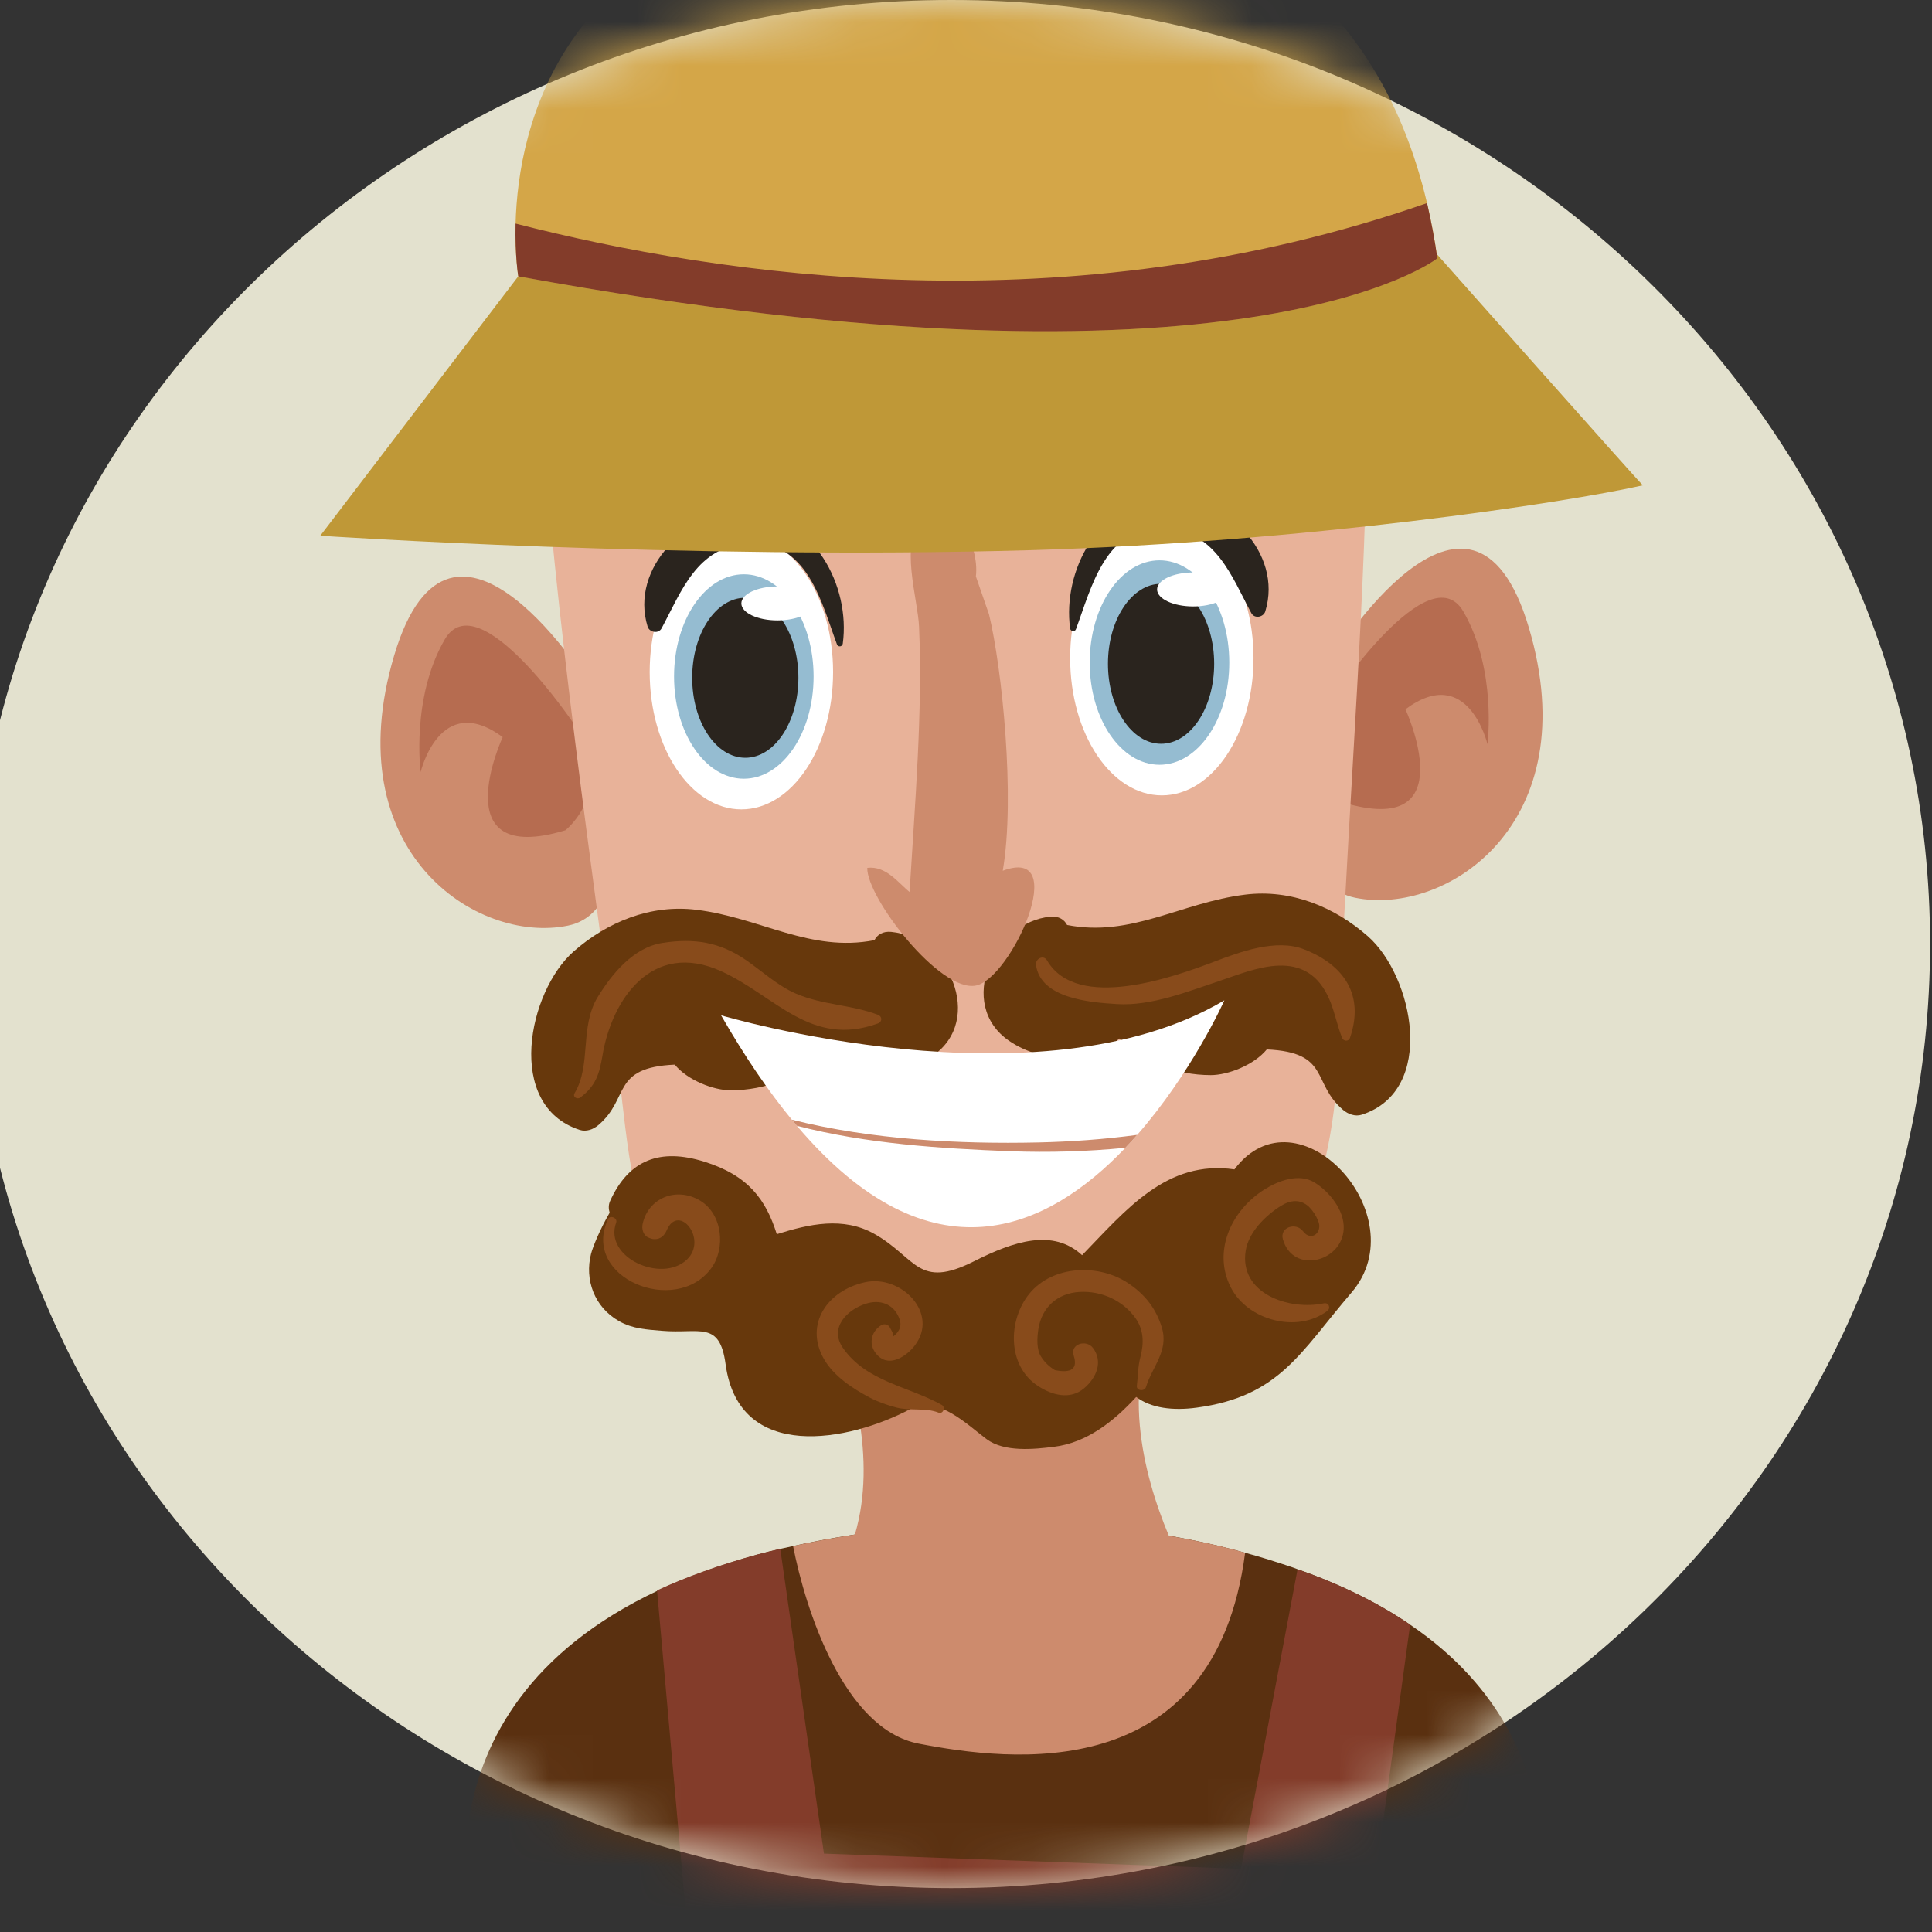 <svg width="44" height="44" viewBox="0 0 44 44" fill="none" xmlns="http://www.w3.org/2000/svg">
<rect x="0" y="0" width="44" height="44" fill="#333333" stroke="none"/>
<g clip-path="url(#clip0_33_2092)">
<path d="M43.956 21.5C43.956 33.374 33.976 43 21.663 43C9.351 43 -0.63 33.374 -0.63 21.5C-0.63 9.626 9.351 0 21.663 0C33.976 0 43.956 9.626 43.956 21.5Z" fill="#E3E1CE"/>
<mask id="mask0_33_2092" style="mask-type:luminance" maskUnits="userSpaceOnUse" x="-1" y="0" width="45" height="43">
<path d="M43.961 21.5C43.961 33.374 33.981 43 21.668 43C9.356 43 -0.625 33.374 -0.625 21.5C-0.625 9.626 9.356 0 21.668 0C33.98 0 43.961 9.626 43.961 21.5Z" fill="white"/>
</mask>
<g mask="url(#mask0_33_2092)">
<path d="M34.82 44.35L31.1 44.409L22.683 44.544V44.551L22.504 44.548L22.325 44.551V44.544L15.697 44.434L10.847 44.351C10.847 44.351 9.068 39.005 14.991 36.22C15.643 35.916 16.402 35.639 17.254 35.405C17.419 35.36 17.597 35.315 17.776 35.273C17.87 35.253 17.966 35.232 18.059 35.211C18.679 35.073 19.362 34.955 20.067 34.858C20.067 34.858 21.43 35.615 22.971 35.757C24.515 35.615 25.855 34.858 25.855 34.858C26.808 34.986 27.618 35.156 28.357 35.363C28.729 35.463 29.084 35.577 29.432 35.694C29.471 35.708 29.514 35.722 29.554 35.739C30.582 36.099 31.424 36.527 32.115 37.001C36.375 39.893 34.82 44.35 34.82 44.35Z" fill="#5A3010"/>
<path d="M32.115 37.001L31.1 44.409L22.682 44.544V44.551L22.503 44.548L22.324 44.551V44.544L15.696 44.434L14.964 36.22C15.616 35.916 16.388 35.639 17.24 35.404C17.405 35.359 17.591 35.315 17.77 35.273L18.765 42.215L28.263 42.561L29.551 35.74C30.579 36.099 31.423 36.527 32.115 37.001Z" fill="#833C2A"/>
<path d="M26.62 34.976C26.322 34.264 26.04 33.382 25.958 32.458C25.876 31.539 25.995 30.579 26.496 29.71L18.773 29.838C18.773 29.838 19.334 30.922 19.568 32.328C19.705 33.144 19.729 34.067 19.47 34.947C18.979 35.025 18.505 35.112 18.062 35.211C18.342 36.648 19.217 39.381 20.922 39.71C22.975 40.107 27.661 40.719 28.357 35.363C27.825 35.213 27.254 35.085 26.62 34.976Z" fill="#CD8B6D"/>
<path d="M13.481 15.676C13.481 15.676 10.294 10.482 8.975 14.934C7.656 19.386 10.844 21.506 12.932 21.081C15.02 20.658 13.481 15.676 13.481 15.676Z" fill="#CD8B6D"/>
<path d="M13.096 16.524C13.096 16.524 10.898 13.238 10.129 14.563C9.359 15.888 9.579 17.584 9.579 17.584C9.579 17.584 10.019 15.729 11.448 16.788C11.448 16.788 10.074 19.756 12.876 18.909C12.876 18.909 14.03 18.008 13.096 16.524Z" fill="#B66C50"/>
<path d="M30.314 15.04C30.314 15.04 33.501 9.847 34.82 14.298C36.139 18.751 32.951 20.871 30.863 20.446C28.775 20.022 30.314 15.04 30.314 15.04Z" fill="#CD8B6D"/>
<path d="M30.359 15.888C30.359 15.888 32.557 12.602 33.327 13.927C34.096 15.252 33.876 16.948 33.876 16.948C33.876 16.948 33.437 15.093 32.008 16.153C32.008 16.153 33.381 19.121 30.579 18.273C30.579 18.273 29.425 17.372 30.359 15.888Z" fill="#B66C50"/>
<path d="M31.108 10.989C31.029 14.736 30.607 19.881 30.484 23.878C30.287 30.404 26.604 31.459 21.328 31.364C14.958 31.249 14.561 28.486 14.163 25.029C13.889 22.663 12.87 15.89 12.448 10.866C12.254 8.551 12.187 6.611 12.373 5.641C13.377 0.403 20.005 0.058 20.005 0.058C28.963 -1.325 30.038 4.204 30.686 6.217C30.901 6.887 31.157 8.621 31.108 10.989Z" fill="#E8B299"/>
<path d="M28.113 26.632C26.572 26.408 25.645 27.554 24.644 28.586C23.981 27.976 23.094 28.264 22.182 28.725C20.899 29.372 20.873 28.644 19.916 28.103C19.203 27.7 18.426 27.877 17.691 28.108C17.442 27.319 17.044 26.769 16.038 26.456C15.04 26.145 14.322 26.405 13.893 27.356C13.856 27.439 13.858 27.532 13.884 27.619C13.669 27.989 13.505 28.384 13.461 28.553C13.31 29.141 13.533 29.769 14.098 30.088C14.41 30.265 14.723 30.278 15.071 30.308C15.938 30.383 16.389 30.063 16.525 31.071C16.83 33.32 19.341 32.831 20.74 32.086C21.352 31.76 22.043 32.46 22.471 32.777C22.876 33.077 23.55 33.006 24.002 32.95C24.757 32.858 25.372 32.364 25.876 31.815C26.216 32.071 26.714 32.132 27.256 32.058C29.145 31.802 29.611 30.799 30.78 29.437C32.288 27.678 29.549 24.723 28.113 26.632Z" fill="#67380C"/>
<path d="M15.939 27.34C15.403 27.023 14.764 27.281 14.635 27.875C14.611 27.984 14.646 28.134 14.766 28.184C14.815 28.205 14.855 28.221 14.909 28.221C15.047 28.223 15.134 28.134 15.183 28.02C15.456 27.387 16.13 28.227 15.642 28.688C15.066 29.232 13.742 28.636 14.033 27.843C14.071 27.738 13.891 27.664 13.845 27.767C13.23 29.112 15.393 29.981 16.198 28.883C16.529 28.432 16.459 27.648 15.939 27.34Z" fill="#884B1B"/>
<path d="M29.676 28.041C29.516 27.828 29.136 27.947 29.218 28.227C29.449 29.026 30.566 28.743 30.602 27.987C30.622 27.571 30.283 27.144 29.94 26.932C29.583 26.711 29.114 26.891 28.799 27.088C28.03 27.571 27.612 28.509 28.034 29.326C28.42 30.069 29.535 30.372 30.226 29.858C30.313 29.794 30.266 29.658 30.149 29.683C29.352 29.85 28.215 29.459 28.37 28.482C28.438 28.061 28.822 27.681 29.174 27.462C29.388 27.329 29.612 27.303 29.808 27.481C29.902 27.575 29.973 27.684 30.021 27.807C30.13 28.058 29.867 28.294 29.676 28.041Z" fill="#884B1B"/>
<path d="M26.46 30.234C26.33 29.81 26.091 29.497 25.719 29.241C25.037 28.768 23.977 28.814 23.447 29.458C22.953 30.059 22.931 31.103 23.639 31.565C23.953 31.771 24.367 31.89 24.689 31.618C24.97 31.381 25.129 31.011 24.889 30.696C24.739 30.499 24.365 30.607 24.453 30.873C24.548 31.17 24.405 31.281 24.025 31.204C23.9 31.129 23.797 31.032 23.719 30.912C23.599 30.745 23.619 30.459 23.648 30.27C23.723 29.779 24.079 29.451 24.587 29.423C25.091 29.394 25.576 29.622 25.86 30.02C26.049 30.286 26.054 30.589 25.975 30.893C25.91 31.145 25.923 31.308 25.891 31.561C25.876 31.679 26.067 31.695 26.1 31.588C26.239 31.127 26.623 30.768 26.46 30.234Z" fill="#884B1B"/>
<path d="M21.448 31.996C20.677 31.566 19.735 31.471 19.196 30.697C18.884 30.247 19.279 29.832 19.72 29.691C20.033 29.591 20.337 29.689 20.469 29.998C20.547 30.167 20.505 30.312 20.345 30.436C20.346 30.361 20.296 30.29 20.263 30.227C20.23 30.163 20.135 30.142 20.074 30.178C19.817 30.336 19.767 30.657 19.998 30.879C20.276 31.147 20.659 30.873 20.834 30.643C21.396 29.908 20.52 29.023 19.701 29.202C18.844 29.39 18.317 30.156 18.76 30.943C18.981 31.336 19.414 31.622 19.81 31.83C20.002 31.931 20.206 32.001 20.416 32.056C20.72 32.135 21.085 32.056 21.372 32.171C21.478 32.214 21.543 32.049 21.448 31.996Z" fill="#884B1B"/>
<path d="M20.295 21.223C20.104 21.205 19.978 21.29 19.915 21.412C18.451 21.697 17.321 20.901 15.862 20.72C14.812 20.59 13.825 21.002 13.067 21.666C12.028 22.577 11.493 25.175 13.2 25.732C13.354 25.782 13.514 25.72 13.629 25.622C14.351 25.009 13.912 24.311 15.367 24.246C15.656 24.6 16.249 24.831 16.643 24.831C17.434 24.83 18.194 24.533 18.728 23.996C19.287 24.598 20.471 24.573 21.233 24.052C22.446 23.223 21.59 21.342 20.295 21.223Z" fill="#67380C"/>
<path d="M19.995 23.111C19.383 22.879 18.753 22.893 18.136 22.633C17.724 22.46 17.357 22.119 16.994 21.868C16.391 21.452 15.808 21.364 15.095 21.473C14.421 21.576 13.935 22.183 13.614 22.704C13.196 23.386 13.473 24.252 13.086 24.896C13.035 24.982 13.147 25.048 13.217 24.994C13.569 24.729 13.651 24.458 13.722 24.033C13.933 22.765 14.851 21.4 16.432 22.122C17.661 22.684 18.468 23.863 19.994 23.308C20.097 23.271 20.095 23.148 19.995 23.111Z" fill="#884B1B"/>
<path d="M22.984 23.706C23.746 24.227 24.931 24.252 25.489 23.65C26.023 24.187 26.783 24.484 27.574 24.485C27.968 24.485 28.561 24.254 28.85 23.9C30.305 23.965 29.866 24.663 30.587 25.277C30.702 25.374 30.863 25.436 31.016 25.386C32.723 24.83 32.188 22.231 31.149 21.32C30.392 20.656 29.405 20.244 28.355 20.375C26.896 20.556 25.766 21.352 24.302 21.066C24.238 20.944 24.113 20.86 23.922 20.877C22.628 20.997 21.771 22.877 22.984 23.706Z" fill="#67380C"/>
<path d="M29.696 21.619C29.064 21.373 28.243 21.678 27.666 21.897C26.747 22.245 24.534 23.045 23.847 21.875C23.764 21.732 23.575 21.838 23.594 21.978C23.701 22.735 24.803 22.828 25.438 22.867C26.224 22.916 27.068 22.574 27.791 22.334C28.543 22.084 29.766 21.519 30.288 22.789C30.401 23.061 30.455 23.361 30.565 23.636C30.598 23.719 30.715 23.725 30.745 23.636C31.077 22.667 30.618 21.977 29.696 21.619Z" fill="#884B1B"/>
<path d="M27.884 22.781C27.848 22.867 27.12 24.453 25.899 25.846C25.813 25.946 25.723 26.043 25.63 26.14C23.871 27.989 21.212 29.257 18.148 25.639C18.109 25.594 18.073 25.549 18.034 25.501C17.507 24.861 16.97 24.077 16.422 23.123C16.422 23.123 23.674 25.283 27.884 22.781Z" fill="white"/>
<path d="M25.899 25.846C25.813 25.946 25.723 26.043 25.63 26.14C24.759 26.226 23.885 26.25 23.018 26.219C21.43 26.157 19.729 26.05 18.148 25.639C18.109 25.594 18.073 25.549 18.034 25.5C19.858 25.96 21.861 26.057 23.624 26.019C24.405 26.002 25.161 25.946 25.899 25.846Z" fill="#CD8B6D"/>
<path d="M22.837 19.831C23.127 18.159 22.816 15.192 22.524 13.991L22.225 13.127C22.315 12.417 21.71 11.216 21.004 11.858C20.476 12.338 20.903 13.629 20.931 14.274C21.015 16.222 20.834 18.342 20.715 20.314C20.458 20.11 20.184 19.713 19.752 19.765C19.73 20.426 21.397 22.61 22.227 22.445C23.032 22.284 24.407 19.242 22.837 19.831Z" fill="#CD8B6D"/>
<path d="M18.973 15.305C18.973 17.032 18.038 18.433 16.884 18.433C15.731 18.433 14.796 17.032 14.796 15.305C14.796 13.578 15.731 12.178 16.884 12.178C18.038 12.178 18.973 13.578 18.973 15.305Z" fill="white"/>
<path d="M18.529 15.407C18.529 16.693 17.818 17.735 16.94 17.735C16.062 17.735 15.351 16.693 15.351 15.407C15.351 14.121 16.062 13.079 16.94 13.079C17.818 13.079 18.529 14.122 18.529 15.407Z" fill="#95BCD1"/>
<path d="M18.183 15.435C18.183 16.442 17.642 17.258 16.974 17.258C16.305 17.258 15.764 16.442 15.764 15.435C15.764 14.429 16.305 13.613 16.974 13.613C17.642 13.613 18.183 14.429 18.183 15.435Z" fill="#2A241E"/>
<path d="M18.528 13.742C18.528 13.956 18.16 14.129 17.706 14.129C17.252 14.129 16.884 13.956 16.884 13.742C16.884 13.529 17.252 13.356 17.706 13.356C18.16 13.356 18.528 13.529 18.528 13.742Z" fill="white"/>
<path d="M17.02 11.679C15.653 11.613 14.339 12.937 14.749 14.27C14.79 14.403 14.995 14.443 15.067 14.31C15.521 13.464 15.868 12.458 17.02 12.377C18.393 12.281 18.712 13.744 19.061 14.674C19.089 14.747 19.184 14.729 19.194 14.657C19.37 13.359 18.555 11.753 17.02 11.679Z" fill="#2A241E"/>
<path d="M24.372 14.987C24.372 16.714 25.307 18.114 26.46 18.114C27.614 18.114 28.548 16.714 28.548 14.987C28.548 13.26 27.614 11.86 26.46 11.86C25.307 11.86 24.372 13.26 24.372 14.987Z" fill="white"/>
<path d="M27.996 15.089C27.996 16.375 27.285 17.417 26.407 17.417C25.529 17.417 24.817 16.375 24.817 15.089C24.817 13.804 25.529 12.761 26.407 12.761C27.285 12.761 27.996 13.804 27.996 15.089Z" fill="#95BCD1"/>
<path d="M27.652 15.117C27.652 16.124 27.111 16.939 26.443 16.939C25.775 16.939 25.233 16.124 25.233 15.117C25.233 14.111 25.775 13.295 26.443 13.295C27.111 13.295 27.652 14.111 27.652 15.117Z" fill="#2A241E"/>
<path d="M27.996 13.424C27.996 13.638 27.629 13.811 27.174 13.811C26.72 13.811 26.352 13.638 26.352 13.424C26.352 13.211 26.72 13.038 27.174 13.038C27.629 13.038 27.996 13.211 27.996 13.424Z" fill="white"/>
<path d="M26.545 11.333C27.912 11.267 29.226 12.591 28.816 13.924C28.776 14.057 28.57 14.097 28.499 13.964C28.044 13.119 27.697 12.112 26.545 12.031C25.172 11.936 24.854 13.399 24.504 14.329C24.477 14.401 24.381 14.383 24.371 14.311C24.195 13.013 25.01 11.408 26.545 11.333Z" fill="#2A241E"/>
<path d="M7.294 12.201C7.294 12.201 15.556 12.756 23.461 12.53C29.683 12.351 35.654 11.45 37.415 11.053C37.245 10.888 32.735 5.801 32.735 5.801L11.803 6.293L7.294 12.201Z" fill="#BF9837"/>
<path d="M32.735 5.883C32.735 5.883 28.396 9.33 11.803 6.293C11.803 6.293 11.725 5.821 11.742 5.092C11.8 2.892 12.753 -1.624 19.461 -2.488C27.688 -3.544 31.37 -0.15 32.5 4.625C32.595 5.036 32.674 5.456 32.735 5.883Z" fill="#D4A648"/>
<path d="M32.735 5.883C32.735 5.883 28.396 9.33 11.803 6.293C11.803 6.293 11.725 5.821 11.742 5.092C16.378 6.28 24.281 7.491 32.5 4.625C32.595 5.036 32.674 5.456 32.735 5.883Z" fill="#833C2A"/>
</g>
</g>
<defs>
<clipPath id="clip0_33_2092">
<rect width="44" height="44" fill="white"/>
</clipPath>
</defs>
</svg>
